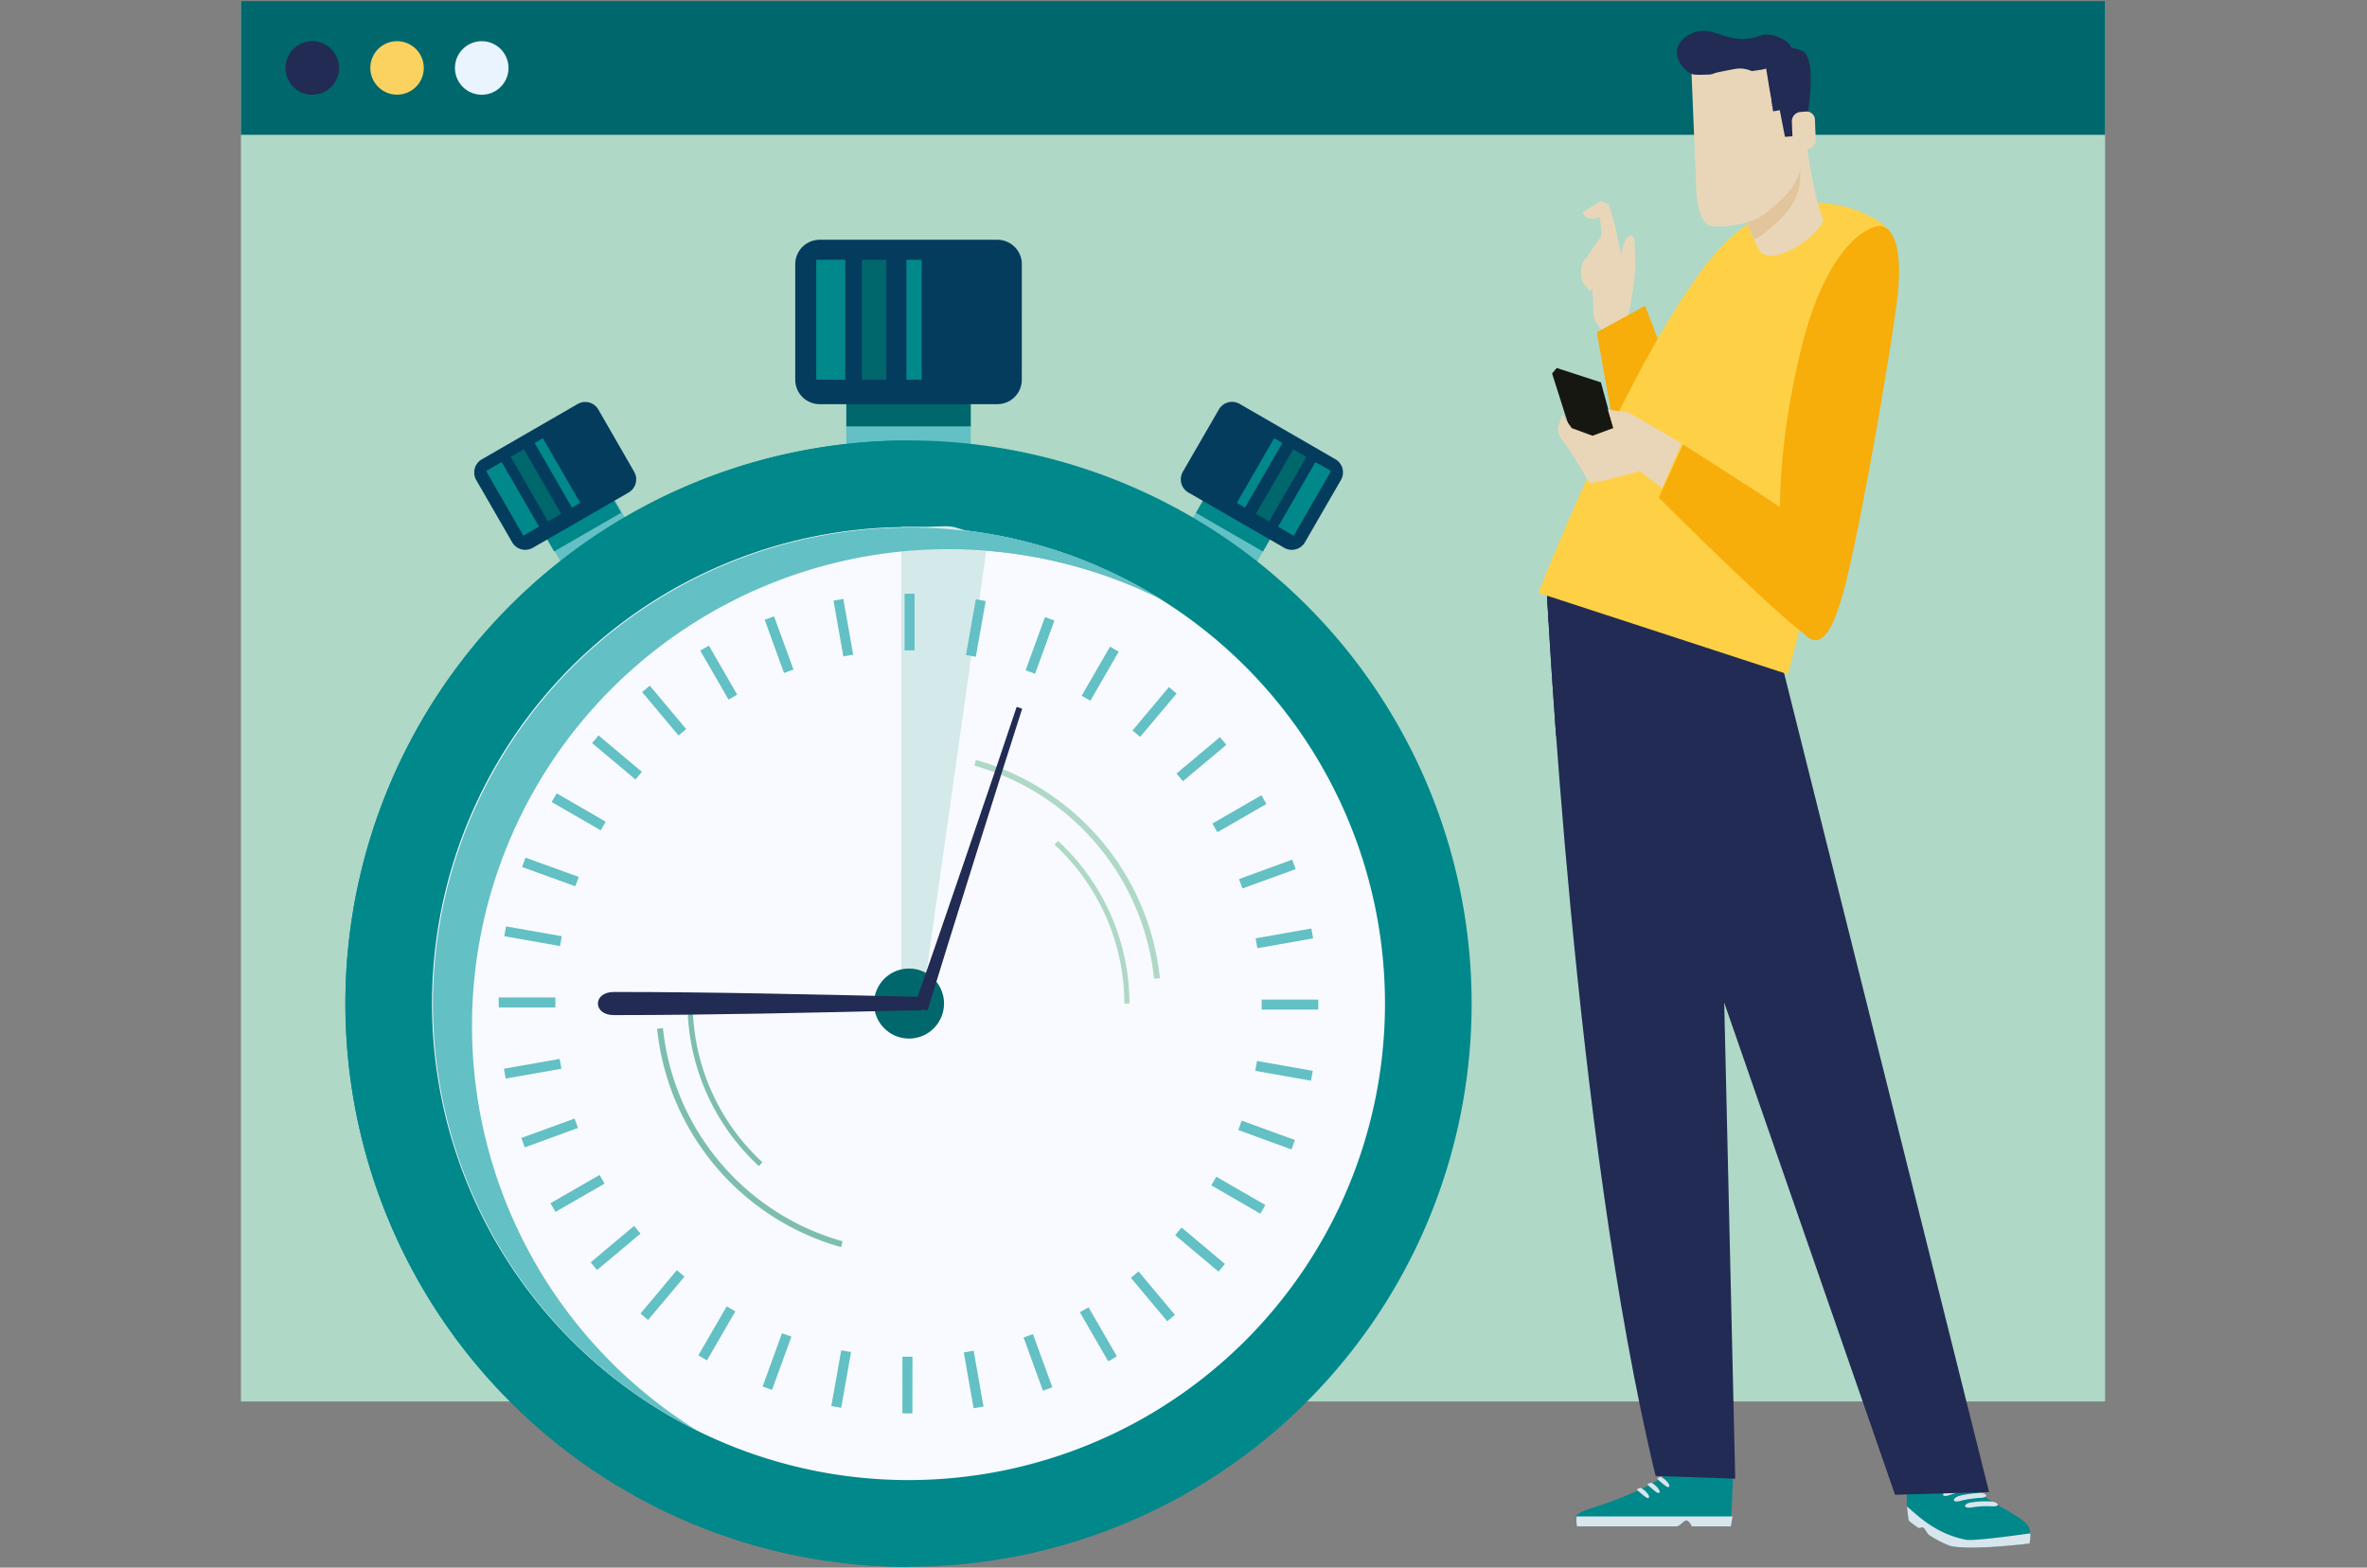 <?xml version="1.0" encoding="UTF-8"?> <svg xmlns="http://www.w3.org/2000/svg" viewBox="0 0 549.92 364.18"><rect x="0" y="0" width="549.92" height="364.18" fill="#808080" stroke="none"/><g style="isolation:isolate"><rect x="55.98" y="0.24" width="433.09" height="325.34" style="fill:#afd8c7"></rect><rect x="55.98" y="0.24" width="433.09" height="31.08" style="fill:#00676c"></rect><path d="M78.78,15.79a6.22,6.22,0,1,1-6.23-6.22A6.24,6.24,0,0,1,78.78,15.79Z" style="fill:#212b53"></path><path d="M98.46,15.79a6.21,6.21,0,1,1-6.22-6.22A6.23,6.23,0,0,1,98.46,15.79Z" style="fill:#fbd260"></path><path d="M118.14,15.79a6.22,6.22,0,1,1-6.21-6.22A6.22,6.22,0,0,1,118.14,15.79Z" style="fill:#eaf4fe"></path><rect x="196.62" y="84.6" width="28.9" height="30.96" style="fill:#63c0c4"></rect><rect x="196.63" y="84.6" width="28.9" height="14.45" style="fill:#00676c"></rect><path d="M237.39,88.21a5.67,5.67,0,0,1-5.68,5.68H190.43a5.66,5.66,0,0,1-5.67-5.68V61.38a5.68,5.68,0,0,1,5.68-5.68h41.28a5.68,5.68,0,0,1,5.68,5.68Z" style="fill:#043c5e"></path><polygon points="196.38 88.21 189.64 88.21 189.64 60.35 196.38 60.34 196.38 88.21" style="fill:#01888b"></polygon><rect x="200.23" y="60.35" width="5.68" height="27.87" style="fill:#00676c"></rect><rect x="210.59" y="60.35" width="3.54" height="27.86" style="fill:#01888b"></rect><rect x="127.85" y="114.54" width="17.99" height="19.27" transform="matrix(0.87, -0.5, 0.5, 0.87, -43.77, 85.11)" style="fill:#63c0c4"></rect><polygon points="144.31 119.12 128.74 128.11 124.23 120.33 139.82 111.33 144.31 119.12" style="fill:#01888b"></polygon><path d="M147.33,109.59a3.54,3.54,0,0,1-1.28,4.83l-22.26,12.84A3.53,3.53,0,0,1,119,126l-8.35-14.47a3.52,3.52,0,0,1,1.29-4.82l22.26-12.85A3.52,3.52,0,0,1,139,95.12Z" style="fill:#043c5e"></path><polygon points="125.23 122.35 121.59 124.45 112.93 109.43 116.56 107.33 125.23 122.35" style="fill:#01888b"></polygon><rect x="122.74" y="104.09" width="3.53" height="17.34" transform="translate(-39.68 77.27) rotate(-29.97)" style="fill:#00676c"></rect><polygon points="134.8 116.82 132.88 117.93 124.22 102.9 126.12 101.8 134.8 116.82" style="fill:#01888b"></polygon><polygon points="272.69 128.03 288.27 137.01 297.91 120.33 282.33 111.34 272.69 128.03" style="fill:#63c0c4"></polygon><rect x="283.38" y="110.73" width="8.99" height="17.98" transform="translate(40.3 309.23) rotate(-60.01)" style="fill:#01888b"></rect><path d="M274.81,109.59a3.54,3.54,0,0,0,1.29,4.83l22.26,12.84a3.52,3.52,0,0,0,4.82-1.3l8.36-14.46a3.53,3.53,0,0,0-1.3-4.82L288,93.83a3.52,3.52,0,0,0-4.82,1.29Z" style="fill:#043c5e"></path><rect x="294.4" y="113.8" width="17.34" height="4.19" transform="translate(51.18 320.42) rotate(-60)" style="fill:#01888b"></rect><polygon points="291.78 119.38 294.84 121.15 303.51 106.13 300.45 104.37 291.78 119.38" style="fill:#00676c"></polygon><polygon points="287.35 116.82 289.25 117.93 297.94 102.91 296.02 101.8 287.35 116.82" style="fill:#01888b"></polygon><path d="M341.9,233.14A130.83,130.83,0,1,1,211.07,102.32,130.83,130.83,0,0,1,341.9,233.14Z" style="fill:#01888b"></path><path d="M211.07,364a130.82,130.82,0,0,1,0-261.64" style="fill:#01888b"></path><path d="M321.77,233.14a110.7,110.7,0,1,1-110.7-110.7A110.69,110.69,0,0,1,321.77,233.14Z" style="fill:#f8faff"></path><path d="M209.39,122.48v5.67c3.61-.36,7.27-.55,11-.55a110.12,110.12,0,0,1,49,11.42,110.08,110.08,0,0,0-58.26-16.58C210.51,122.44,210,122.48,209.39,122.48Z" style="fill:#63c0c4"></path><g style="mix-blend-mode:multiply"><path d="M195.4,289.72A59,59,0,0,1,152.66,239l1.36-.15a57.63,57.63,0,0,0,41.74,49.52Z" style="fill:#7dbdb2"></path><path d="M176.32,270.91a51.49,51.49,0,0,1-16.59-37.78h1.21A50.25,50.25,0,0,0,177.13,270Z" style="fill:#7dbdb2"></path></g><g style="mix-blend-mode:multiply"><path d="M268.12,227.37a57.61,57.61,0,0,0-41.74-49.5l.36-1.32a59,59,0,0,1,42.74,50.69Z" style="fill:#afd8c7"></path><path d="M262.41,233.14h-1.2A50.29,50.29,0,0,0,245,196.24l.81-.88A51.46,51.46,0,0,1,262.41,233.14Z" style="fill:#afd8c7"></path></g><path d="M402.61,343.48l-.49,11.13h-9.06s-.51-1.38-1.27-1.38-1.48,1.38-2.36,1.38H366.38s-.41-2.06.09-2.77a8.48,8.48,0,0,1,2.78-1.31c4.68-1.45,18.08-6,20.41-10.93C392.49,333.59,402.61,343.48,402.61,343.48Z" style="fill:#01888b"></path><path d="M366.3,352.28a7.3,7.3,0,0,0,.08,2.33h23.05c.88,0,1.71-1.38,2.36-1.38s1.27,1.38,1.27,1.38h9.06l.4-2.33Z" style="fill:#d8e5ed"></path><path d="M383.08,347.92c-.2.29-.71-.05-1.4-.62-1.65-1.4-1.5-1.24-1.07-1.47s.64-.32,1.6.52C382.88,346.94,383.28,347.63,383.08,347.92Z" style="fill:#d8e5ed"></path><path d="M385.54,346.73c-.21.29-.72,0-1.41-.62-1.66-1.4-1.5-1.24-1.07-1.47s.65-.32,1.6.52C385.33,345.75,385.73,346.44,385.54,346.73Z" style="fill:#d8e5ed"></path><path d="M387.78,345.38c-.19.28-.71-.05-1.4-.62-1.65-1.39-1.51-1.25-1.07-1.48s.64-.31,1.6.53C387.59,344.4,388,345.09,387.78,345.38Z" style="fill:#d8e5ed"></path><path d="M471.31,354.71c.68,1.15.21,3.87.21,3.87s-13.94,1.71-18.43.54a23,23,0,0,1-5-2.58c-.31-.2-.86-1.38-1.17-1.58-.56-.36-.85.26-1.33-.08a18,18,0,0,1-2.14-1.63c-1.21-7.06.41-9.9.41-9.9S452.81,339,455,342C460.26,349.18,469.34,351.34,471.31,354.71Z" style="fill:#01888b"></path><path d="M471.71,356.21c-4.3.61-13.33,1.83-15,1.49-6.82-1.36-10.88-5.3-13.65-7.74.07,1,.19,2.07.39,3.29a18,18,0,0,0,2.14,1.63c.48.34.77-.28,1.33.08.31.2.86,1.38,1.17,1.58a23,23,0,0,0,5,2.58c4.49,1.17,18.43-.54,18.43-.54A10.93,10.93,0,0,0,471.71,356.21Z" style="fill:#d8e5ed"></path><path d="M464.14,349.52c.05.29-.53.46-1.31.42a22.27,22.27,0,0,0-4.8.26c-.79.12-1.47,0-1.5-.31s.58-.74,1.37-.85a21.62,21.62,0,0,1,4.74-.22C463.4,348.87,464.07,349.21,464.14,349.52Z" style="fill:#d8e5ed"></path><path d="M461.45,347.41c0,.31-.55.55-1.32.57a23.64,23.64,0,0,0-4.73.71c-.79.2-1.45.14-1.46-.2s.58-.81,1.37-1a22,22,0,0,1,4.67-.64C460.74,346.82,461.39,347.11,461.45,347.41Z" style="fill:#d8e5ed"></path><path d="M458.84,345.49c.05.32-.55.62-1.32.73a22.56,22.56,0,0,0-4.66,1.12c-.77.27-1.41.26-1.43-.09s.59-.88,1.35-1.14a22.13,22.13,0,0,1,4.63-1.07C458.16,344.94,458.8,345.18,458.84,345.49Z" style="fill:#d8e5ed"></path><path d="M378,75.43l1.47-8.57.51-4.91-.28-6.6s-2-2.64-2.93,3.62c-.14,1-1.49-6.41-1.49-6.41l-1.52-5.09-1.86-.77-4.17,2.61s.38,2.34,3.78,1.17c.36-.14.56,4.24.56,4.24l-4.46,6.49s-.87,3.39.46,4.88l1.34,1.49.54-.59.33,6.53A5.66,5.66,0,0,0,373,77.15c2.19,1.06.94,3.51.94,3.51Z" style="fill:#e9d6b8"></path><path d="M386.84,125.12s8.73-17.54,6.6-24-11.23-30.08-11.23-30.08L371,77.19s7.95,46.49,10.48,49.63S386.16,126.1,386.84,125.12Z" style="fill:#f7ad0a"></path><path d="M384.65,342.89l18.49.62-4.48-193.65L359.43,138.1S365.59,264.32,384.65,342.89Z" style="fill:#212b53"></path><polygon points="413.79 153.57 462.12 346.63 440.27 347.25 368.95 141.81 413.79 153.57" style="fill:#212b53"></polygon><path d="M398.69,151.16l-3.14-2.23L359.43,138.1s.63,12.82,2.09,32.84l38.13,22Z" style="fill:#212b53"></path><path d="M414,154.23l-.18-.66-22-5.75-32.41-9.72s.11,2.29.35,6.43Z" style="fill:#212b53"></path><path d="M436.58,51.48s-21.12-14.85-40.16,9.91-39,76.34-39,76.34l58,18.93,18.87-75.07S444.79,56.44,436.58,51.48Z" style="fill:#fed046"></path><path d="M436.76,52.51s6.54-.61,3.74,19.18-9.72,58.37-12.89,68.06c-.78,2.41-3.92,13.61-9,6.81s-8.41-33,.18-66.82C424.33,58.06,433.42,52.51,436.76,52.51Z" style="fill:#f7ad0a"></path><polygon points="361.67 85.49 360.59 86.76 364.8 99.98 373.2 102.48 375.17 100.69 371.94 88.83 361.67 85.49" style="fill:#161711"></polygon><path d="M390.68,103l-12.29-7.14-4.86-.72,1.3,4.3L370,101.23l-4.85-1.78-2.27-3.22-1,3.56a7.14,7.14,0,0,0,1.63,3.22c1.28,1.43,5.81,9.29,5.81,9.29l3.56-.71,8.09-2.15,5.17,3.93Z" style="fill:#e9d6b8"></path><path d="M424.25,143.26s-2.61-19.8-7.85-23.51-25.4-16.5-25.4-16.5l-5.61,12.37s31.77,31.76,35.49,32.59S424.25,144.5,424.25,143.26Z" style="fill:#f7ad0a"></path><path d="M402.66,42.67c3.56,10.36,5.82,15.41,6.4,15.93,4,3.55,15.86-5.66,14.37-8.22s-3.75-15.55-3.67-17.58S400.55,36.52,402.66,42.67Z" style="fill:#e9d6b8"></path><path d="M409.24,35.23a36.49,36.49,0,0,1,8.91-2.75,90.3,90.3,0,0,1,.07,9.22c-.42,6.42-5.29,9.87-8.3,12.48a9.61,9.61,0,0,1-2.47,1.47c-.81-1.73-2.23-5.53-4.79-13C401.71,39.87,405.18,37.17,409.24,35.23Z" style="fill:#e2c59c"></path><path d="M392.9,14.84l1.22,29.72s.3,7,3.1,7.82,10.19-.34,13.2-3,7.87-6.06,8.3-12.49-.89-21.67-.89-21.67-2.45-4.84-12-1S392.9,14.84,392.9,14.84Z" style="fill:#e9d6b8"></path><path d="M393.64,7.53c-1.31.47-3.52,1.67-4,3.94s1.87,5.54,3.93,5.85,15.15-.7,16.72-1.39,4.59-1.58,5.89-4.13c.84-1.65-4.26-4.63-7.15-3.54C401.7,11,398.54,5.78,393.64,7.53Z" style="fill:#212b53"></path><path d="M412.86,12.23l.53,12.85,1.31,6.72,1.55-.13,2.85-.24s3.93-18-.56-19.68S413.07,11.2,412.86,12.23Z" style="fill:#212b53"></path><path d="M416.48,32.91a1.94,1.94,0,0,0,2.15,1.84l1.22-.1a2.16,2.16,0,0,0,2-2.19l-.19-4.7a1.94,1.94,0,0,0-2.16-1.84l-1.2.09a2.17,2.17,0,0,0-2,2.2Z" style="fill:#e9d6b8"></path><polygon points="409.66 11.85 414.5 10.89 416.78 24.93 411.95 25.88 409.66 11.85" style="fill:#212b53"></polygon><path d="M411.4,22.56c-.71-4.39-4.5-7.31-8.48-6.52l-3.71.73c-4,.79-5.52,4.76-4.81,9.15h0c.72,4.39,4.52,7.31,8.49,6.52l2.62-.52c4-.79,6.61-5,5.89-9.36Z" style="fill:#e9d6b8"></path><path d="M214.43,231.6l15.11-106.43c-11.39-4-5.73-2.73-18.47-2.73-.56,0-1.12,0-1.68,0V233Z" style="fill:#d4eaea"></path><g style="mix-blend-mode:multiply"><rect x="210.16" y="137.93" width="2.32" height="13.16" style="fill:#63c0c4"></rect><polygon points="198.21 152.09 195.93 152.49 193.65 139.53 195.93 139.13 198.21 152.09" style="fill:#63c0c4"></polygon><polygon points="184.34 155.54 182.15 156.35 177.66 143.98 179.84 143.19 184.34 155.54" style="fill:#63c0c4"></polygon><polygon points="171.27 161.37 169.26 162.53 162.69 151.14 164.69 149.98 171.27 161.37" style="fill:#63c0c4"></polygon><polygon points="159.42 169.38 157.65 170.87 149.18 160.78 150.97 159.29 159.42 169.38" style="fill:#63c0c4"></polygon><polygon points="149.13 179.31 147.63 181.08 137.56 172.63 139.06 170.85 149.13 179.31" style="fill:#63c0c4"></polygon><polygon points="140.72 190.89 139.57 192.9 128.17 186.32 129.33 184.3 140.72 190.89" style="fill:#63c0c4"></polygon><rect x="126.72" y="196" width="2.32" height="13.16" transform="translate(-106.13 253.9) rotate(-70.11)" style="fill:#63c0c4"></rect><polygon points="130.52 217.5 130.12 219.78 117.16 217.5 117.56 215.21 130.52 217.5" style="fill:#63c0c4"></polygon><rect x="115.87" y="231.72" width="13.16" height="2.32" style="fill:#63c0c4"></rect><polygon points="130.03 245.99 130.43 248.28 117.48 250.56 117.09 248.27 130.03 245.99" style="fill:#63c0c4"></polygon><polygon points="133.49 259.86 134.28 262.04 121.92 266.55 121.12 264.36 133.49 259.86" style="fill:#63c0c4"></polygon><rect x="127.61" y="276.06" width="13.16" height="2.33" transform="translate(-120.47 103.99) rotate(-29.94)" style="fill:#63c0c4"></rect><rect x="136.44" y="288.75" width="13.16" height="2.32" transform="translate(-152.92 159.82) rotate(-40.01)" style="fill:#63c0c4"></rect><polygon points="157.25 295.08 159.03 296.57 150.57 306.65 148.8 305.16 157.25 295.08" style="fill:#63c0c4"></polygon><polygon points="168.83 303.49 170.84 304.64 164.25 316.04 162.24 314.87 168.83 303.49" style="fill:#63c0c4"></polygon><rect x="173.94" y="315.17" width="13.16" height="2.32" transform="translate(-178.45 377.88) rotate(-70.02)" style="fill:#63c0c4"></rect><polygon points="195.44 313.69 197.72 314.09 195.44 327.05 193.14 326.64 195.44 313.69" style="fill:#63c0c4"></polygon><polygon points="209.66 315.18 211.99 315.18 211.98 328.34 209.65 328.33 209.66 315.18" style="fill:#63c0c4"></polygon><rect x="225.05" y="313.88" width="2.33" height="13.16" transform="translate(-52.27 44.21) rotate(-10.01)" style="fill:#63c0c4"></rect><polygon points="237.81 310.71 239.98 309.92 244.49 322.29 242.3 323.08 237.81 310.71" style="fill:#63c0c4"></polygon><rect x="254.01" y="303.43" width="2.32" height="13.16" transform="translate(-120.83 169.15) rotate(-30.01)" style="fill:#63c0c4"></rect><rect x="266.69" y="294.6" width="2.32" height="13.17" transform="translate(-130.86 242.12) rotate(-39.93)" style="fill:#63c0c4"></rect><polygon points="273.02 286.95 274.51 285.17 284.59 293.63 283.09 295.41 273.02 286.95" style="fill:#63c0c4"></polygon><polygon points="281.42 275.37 282.58 273.37 293.98 279.95 292.81 281.96 281.42 275.37" style="fill:#63c0c4"></polygon><polygon points="287.69 262.52 288.48 260.34 300.85 264.84 300.05 267.03 287.69 262.52" style="fill:#63c0c4"></polygon><polygon points="291.63 248.77 292.03 246.48 304.99 248.77 304.58 251.06 291.63 248.77" style="fill:#63c0c4"></polygon><polygon points="293.12 234.54 293.12 232.22 306.28 232.22 306.27 234.54 293.12 234.54" style="fill:#63c0c4"></polygon><polygon points="292.12 220.28 291.71 217.99 304.67 215.7 305.07 218 292.12 220.28" style="fill:#63c0c4"></polygon><polygon points="288.65 206.4 287.86 204.22 300.22 199.71 301.02 201.91 288.65 206.4" style="fill:#63c0c4"></polygon><polygon points="282.83 193.34 281.67 191.32 293.06 184.75 294.23 186.77 282.83 193.34" style="fill:#63c0c4"></polygon><polygon points="274.83 181.48 273.34 179.7 283.42 171.24 284.92 173.03 274.83 181.48" style="fill:#63c0c4"></polygon><polygon points="264.89 171.19 263.11 169.7 271.58 159.61 273.36 161.12 264.89 171.19" style="fill:#63c0c4"></polygon><polygon points="253.32 162.79 251.3 161.63 257.89 150.23 259.9 151.4 253.32 162.79" style="fill:#63c0c4"></polygon><rect x="235.05" y="148.77" width="13.16" height="2.34" transform="translate(18.24 325.91) rotate(-70.05)" style="fill:#63c0c4"></rect><polygon points="226.71 152.58 224.42 152.18 226.71 139.22 229 139.63 226.71 152.58" style="fill:#63c0c4"></polygon></g><path d="M216.94,227.39a8.13,8.13,0,1,1-11.5,0A8.13,8.13,0,0,1,216.94,227.39Z" style="fill:#00676c"></path><path d="M214.43,231.6l-2.67-.06c-23.66-.55-46.87-1.09-69.16-1.09-2.46,0-3.69,1.34-3.69,2.69s1.23,2.68,3.69,2.68c22.29,0,45.5-.55,69.16-1.09l2.31,0Z" style="fill:#212b53"></path><path d="M212.62,233.22c-.12.36-.25.71-.37,1.06l3.25.46.16-.52c3.37-11.23,17.93-57.57,21.82-69.58l-1.28-.42C232.22,176.23,216.53,222.19,212.62,233.22Z" style="fill:#212b53"></path><path d="M109.66,238.3A110.7,110.7,0,0,1,269.33,139,110.69,110.69,0,1,0,162.1,332.41,110.63,110.63,0,0,1,109.66,238.3Z" style="fill:#63c0c4"></path></g></svg> 